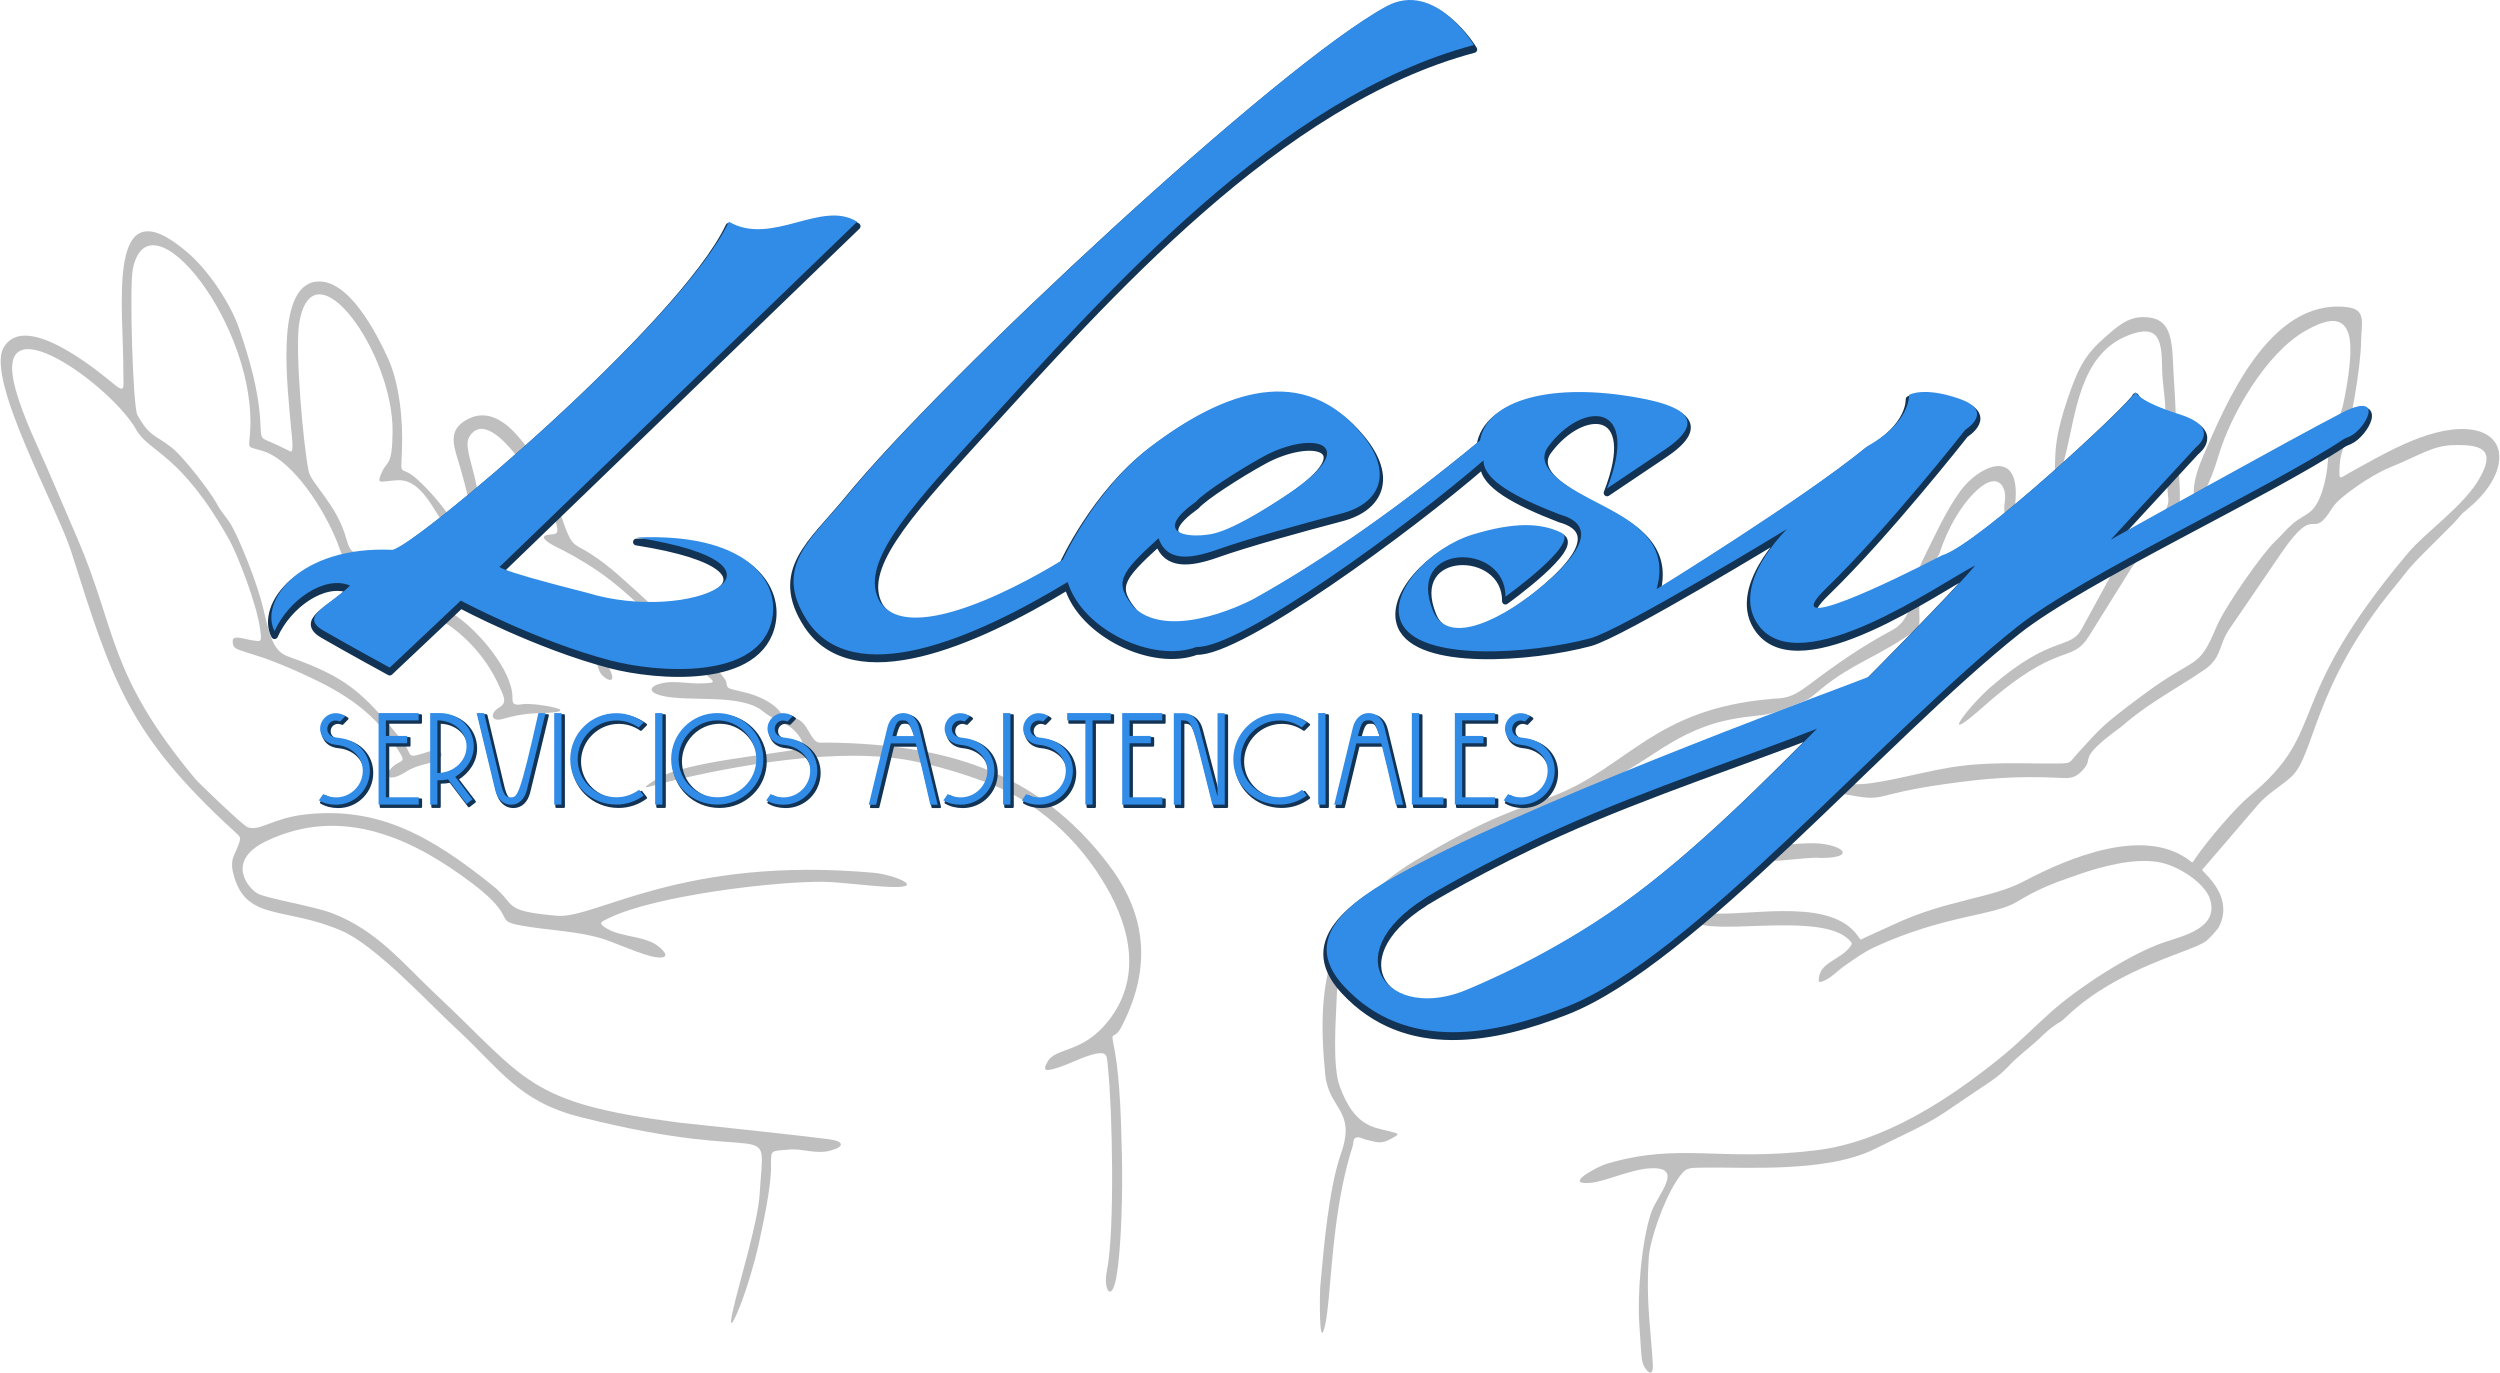 <?xml version="1.0" encoding="UTF-8"?>
<!DOCTYPE svg PUBLIC "-//W3C//DTD SVG 1.0//EN" "http://www.w3.org/TR/2001/REC-SVG-20010904/DTD/svg10.dtd">
<!-- Creator: CorelDRAW X8 -->
<svg xmlns="http://www.w3.org/2000/svg" xml:space="preserve" width="1315px" height="722px" version="1.0" style="shape-rendering:geometricPrecision; text-rendering:geometricPrecision; image-rendering:optimizeQuality; fill-rule:evenodd; clip-rule:evenodd"
viewBox="0 0 1152132 632928"
 xmlns:xlink="http://www.w3.org/1999/xlink">
 <defs>
  <style type="text/css">
   <![CDATA[
    .str1 {stroke:#123354;stroke-width:3105.33;stroke-linejoin:round}
    .str0 {stroke:#123354;stroke-width:1035.11;stroke-linejoin:round}
    .fil4 {fill:none}
    .fil1 {fill:none;fill-rule:nonzero}
    .fil5 {fill:#123354}
    .fil6 {fill:#318CE7}
    .fil0 {fill:#BFBFBF}
    .fil2 {fill:#123354;fill-rule:nonzero}
    .fil3 {fill:#318CE7;fill-rule:nonzero}
   ]]>
  </style>
 </defs>
 <g id="Capa_x0020_1">
  <g id="_2090650148880">
   <path class="fil0" d="M229722 316089c1999,4504 4177,7754 280,10049 -4659,2743 -4056,7012 1710,5323 9134,-2674 15141,-2559 18664,-2680 20052,-690 -4785,-4936 -9541,-4092 -4902,870 -4846,-609 -4854,-3223 -42,-12235 -15898,-30893 -26509,-37805 -11414,-7434 -29041,-18608 -39721,-25261 -7874,-4905 -8360,-2654 -10451,-10202 -4277,-15438 -16067,-25184 -17288,-30880 -2390,-11146 -6487,-56380 -4286,-68773 6558,-36906 43325,14063 42981,50466 -151,16031 -2446,13358 -4753,18333 -2634,5681 -1444,4917 3466,4404 5482,-572 11418,-1976 20367,12772 16694,27509 45238,45058 72213,67160 3222,2641 3248,7013 4708,8906 2501,3242 7043,4819 4634,-741 -1511,-3487 -2624,-5220 -3975,-7789 -9935,-18880 -32337,-24405 -44562,-37110 -9615,-9994 -9711,-26004 -14485,-45844 -1866,-7760 -4387,-14241 -2192,-17756 10693,-17133 37538,32425 39465,38120 2446,7226 473,6763 -2366,7017 -6373,571 -53,4247 2934,5692 4527,2190 11831,6135 18671,10777 20512,13918 38695,36457 49594,47329 3846,3837 7299,4716 -2034,4862 -5489,85 -11800,-1303 -17079,-202 -6448,1344 -7083,4262 -499,5860 12649,3072 36238,-1189 46562,7113 4347,3497 7987,4440 12549,7250 2718,1674 9117,9054 3778,10243 -10769,2401 -51904,5832 -64636,13484 -11220,6745 -3331,3504 3403,1870 32767,-7948 80467,-16512 113739,-9924 13172,2608 25002,6474 33949,9786 23696,8771 42839,26321 55476,47965 11495,19685 16444,42721 1155,62118 -11951,15163 -24132,12106 -28016,18764 -2802,4802 -317,4297 3433,3234 6210,-1759 13771,-5945 19035,-6879 5452,-968 4799,1627 5325,6493 2063,19084 3232,75735 -487,93657 -1769,8525 2071,14641 4209,3759 2672,-13612 3046,-43497 2765,-54416 -396,-15428 -605,-37537 -3906,-53733 -1368,-6709 300,-1730 3537,-7895 17067,-32510 7642,-57299 -5802,-75018 -32949,-43433 -75940,-55459 -129111,-56258 -4949,-75 -5298,953 -8147,-3442 -2521,-3889 -3254,-7192 -9507,-8521 -6302,-1338 -3254,-2200 -8636,-5848 -3522,-2388 -7482,-4104 -11529,-5130 -9463,-2401 -8632,-1363 -9480,-5266 -976,-4478 -43717,-44479 -53684,-52465 -3740,-2998 -7501,-5692 -10902,-7679 -6142,-3586 -6680,-2303 -11138,-15240 -5432,-15777 -8630,-24170 -19908,-37293 -4700,-5469 -14157,-14739 -25399,-7091 -7323,4983 -4234,12108 -1755,20400 1699,5685 9270,33763 7381,35146 -4427,3244 -10500,-13893 -26808,-28807 -8098,-7406 -7844,-110 -7259,-12620 711,-15206 -1340,-32259 -6368,-43251 -5143,-11239 -18260,-37362 -33351,-35404 -19042,2471 -12934,49239 -11192,69443 62,728 1271,9660 -466,8822l-5703 -2752c-8532,-4115 -7690,-1584 -8192,-10817 -825,-15146 -5175,-29441 -9585,-42561 -3992,-11872 -14024,-26908 -23468,-35156 -38887,-33957 -29861,24998 -30107,55384 -50,6205 1159,9457 -4628,4642 -9894,-8230 -41463,-33290 -50681,-16432 -8052,14723 24917,73860 31269,93880 18811,59286 26084,83881 74743,128585 3504,3219 3884,2785 1927,7764 -1715,4364 -3808,6067 -1506,13725 6113,20335 23433,13544 49404,24711 15885,6829 40538,33695 52499,44718 20973,19329 28839,33910 57729,41240 91063,23104 84981,-2439 82623,35650 -775,12528 -8890,38963 -12045,52316 -2586,10942 -400,7620 2729,-121 3623,-8960 7468,-22651 8703,-28384 1695,-7874 6000,-26681 5878,-36758 -98,-8088 -209,-6910 8610,-7747 5617,-533 12086,2283 18711,518 6873,-1831 6294,-4363 -533,-5239 -19842,-2545 -66868,-7382 -69275,-7697 -70195,-9163 -69636,-19325 -112282,-59334 -15044,-14113 -26914,-29289 -47580,-37200 -8691,-3327 -29589,-6630 -34281,-9040 -4219,-2167 -15279,-14995 3842,-24186 35200,-16918 68281,-764 95009,19439 21486,16241 9526,17056 22385,19422 12521,2304 25076,2420 37174,5967 5403,1584 15144,6136 22253,8059 5874,1590 10675,983 3989,-4426 -5917,-4788 -16903,-4131 -23641,-8115 -4599,-2719 -2793,-3094 1132,-4996 21180,-10269 76392,-16901 98766,-16611 7683,99 21377,2042 30905,2369 16805,577 1397,-5698 -7736,-6522 -88528,-7990 -128347,21322 -146037,19809 -25801,-2208 -18631,-4920 -29562,-13736 -29110,-23477 -53199,-36570 -86214,-33034 -15606,1672 -21421,8106 -27069,5893 -2246,-880 -22561,-20442 -24056,-22239 -40490,-48673 -36071,-68375 -54287,-110738l-14421 -33537c-3215,-7478 -10686,-22614 -14190,-35484 -11499,-42237 44575,-1237 55699,18764 5861,10541 20403,10504 43030,51054 3349,6000 12462,28790 14079,40932 835,6279 733,5777 -4414,4988 -2935,-449 -8202,-2518 -8234,400 -42,3714 1786,3735 6971,5487 3820,1291 6301,1878 10390,3445 7340,2813 13704,5628 20444,8874 17379,8370 30297,18066 39964,34992 1972,3453 -1404,2308 -4640,5860 -4632,5086 659,5683 6432,1866 4109,-2716 9550,-3763 10524,-4051 10659,-3153 5501,-7080 746,-5565 -12356,3936 -6648,2343 -13657,-6160 -17359,-21063 -24635,-27996 -51136,-37382 -6352,-2250 -8376,-6476 -11931,-22203 -2585,-11444 -11483,-33497 -15313,-39470 -2447,-3817 -3429,-4116 -6216,-9121 -3459,-6211 -15419,-21557 -20650,-25683 -7819,-6165 -10139,-4787 -15896,-15108 -2014,-3610 -3732,-58962 -2091,-67181 7388,-36986 58126,26867 53998,76256 -594,7107 -1320,5252 6322,7708 13611,4375 28293,27188 34158,42509 2854,7472 596,3711 7828,8846 10786,7656 32004,21194 42893,28507 10029,6738 18695,17083 23598,28128z"/>
   <path class="fil0" d="M1022914 209335c5260,-17554 21425,-46523 40086,-56956 7507,-4196 16432,-7742 19485,1156 2473,7213 -284,23161 -2276,32580 -1669,7897 -6960,15129 -6938,22601 25,8370 -2385,20707 -6980,25946 -2410,2748 -6029,3840 -9770,7149 -3058,2704 -4403,4668 -7719,7761 -5796,5407 -23111,30029 -27010,39282 -8765,20802 -8603,12643 -34448,31953 -17954,13413 -18511,14267 -29779,26701 -3738,4125 -2683,4450 -8145,4515 -17559,211 -33114,-1031 -50844,1916 -14858,2470 -35140,8518 -44876,7605 -4436,-416 -10903,3331 -3293,4728 20346,3736 10345,322 46336,-4762 18260,-2580 32618,-3790 51933,-2867 4312,206 7120,626 10514,-2675 7590,-7383 -3585,-4583 18150,-20540 2372,-1741 1363,-1134 3359,-2784 10820,-8945 22442,-15078 35062,-23551 8725,-5859 6624,-11274 11903,-19006l23776 -34826c16974,-24864 13421,-4469 23688,-21074 3321,-5370 18890,-15576 26225,-18518 13490,-5410 19766,-10091 29067,-10402 13283,-443 20253,1763 12724,15092 -7357,13023 -24682,24614 -33226,34775 -58806,69932 -35472,81106 -73083,112034 -6194,5093 -18606,19669 -24377,27901 -2384,3402 -1108,3077 -4370,835 -20572,-14146 -53571,-973 -75470,10607 -14379,7604 -34870,8443 -58096,19024l-14347 6536c-3160,1439 -2208,1710 -3989,-747 -12169,-16789 -46020,-9632 -64797,-10068 -6198,-144 -10210,4644 -5810,5421 15325,2708 54880,-4835 66512,6495 1729,1684 1899,1808 484,3618 -4447,5692 -12625,6768 -14006,13158 -731,3387 -40,3334 2796,1995 3261,-1540 5398,-4212 9379,-6957 3876,-2673 8432,-6026 13330,-8277 32391,-14883 54763,-14314 65574,-20858 10351,-6266 17228,-8766 28860,-12758 10312,-3540 24449,-7426 36046,-5652 9511,1455 22011,9891 24232,17278 3891,12938 -11273,16499 -21174,19775 -15573,5153 -39965,21145 -52476,32371 -8008,7185 -14383,13796 -22684,20543 -22820,18543 -53374,39067 -85088,42957 -45196,5543 -62808,-3844 -97019,6319 -3686,1095 -20045,9614 -7711,8779 7277,-493 19211,-6545 28789,-6786 14984,-377 2300,12499 -351,20397 -4532,13501 -6487,38104 -5449,51998 656,8787 679,14027 1459,17213 706,2886 5211,8517 4730,566 -1037,-17144 -3194,-29128 -1891,-48778 555,-8376 6725,-26174 12838,-35565 4307,-6618 5157,-5973 13238,-6114 17925,-313 56337,2511 78428,-8745 10368,-5284 22849,-10503 32383,-16979l12882 -8752c6430,-4368 11164,-7013 15826,-11949 5140,-5444 8478,-7574 13809,-12409 1947,-1766 3717,-3727 6526,-5834 4434,-3327 2872,-1304 7076,-5288 23780,-22524 57483,-29464 64086,-34563 1131,-874 5186,-5128 5945,-6664 5410,-10952 -1892,-19805 -6538,-24620 -1759,-1823 -1583,-1190 201,-3270l24146 -28143c4526,-5277 9885,-8091 15153,-12706 11347,-9944 9723,-41480 47882,-87869 6254,-7604 5960,-8044 12864,-14939l13897 -13882c3877,-3873 2654,-3606 6855,-7016 19369,-15729 20009,-35702 -430,-36886 -18029,-1045 -39825,12417 -53587,19916 -4742,2584 -5170,4052 -4962,-1473 150,-3980 595,-6205 1362,-8496 3583,-10693 8440,-37971 8601,-50372 113,-8732 2724,-14834 -6772,-15877 -35509,-3900 -55483,44159 -66452,69646 -8520,19798 -2015,30648 7736,-1889z"/>
   <path class="fil0" d="M809991 394321c-1888,5687 21944,378 29417,1303 17186,-129 9490,-6458 -3098,-6795 -4636,-124 -25145,740 -26319,5492z"/>
   <path class="fil0" d="M741060 359965c22554,-10645 33510,-26065 65294,-29547 9170,-1004 10247,-1125 19239,-4746 9175,-3693 7252,-2589 14228,-8305 14290,-11707 25339,-14081 43009,-26642 3631,-2582 783,-8665 2366,-13682 1850,-5862 2618,-12720 4085,-15818 952,-2012 3958,-3449 4896,-6481 3387,-10945 10529,-23355 18345,-29790 8770,-7221 12514,-204 11625,5989 -1613,11228 3966,14343 4947,-795 1566,-24154 -17243,-15065 -25496,-3728 -6630,9107 -12081,21267 -17478,32109 -5014,10072 -2552,25940 -13937,32024 -14142,7558 -25765,15709 -38570,25364 -8542,6443 -11286,5860 -17202,6366 -54051,4626 -65924,31281 -100101,44594 -14695,5724 -29794,9232 -64113,30004 -39604,23970 -45884,53942 -41450,98498 1625,16339 14355,16320 7311,36422 -5650,16128 -7999,43461 -9647,62056 -93,1060 -772,31131 2339,16914 663,-3026 1158,-7177 1631,-12138 1683,-17637 3128,-45583 11049,-70211 404,-1256 64,-3222 1266,-3748 1722,-752 3394,513 4686,791 5424,1166 6741,2307 11654,-312 4435,-2364 3877,-2360 -899,-3567 -7410,-1873 -15860,-2237 -22621,-20418 -3660,-9845 -1757,-32012 -1393,-42773 505,-14920 12223,-29749 27681,-43309 16712,-14661 38947,-24875 57651,-34456 14098,-7222 24635,-13600 39605,-20665zm233093 -96680l-14565 26688c-5420,9931 -13605,2354 -41502,26391 -10568,9106 -25699,28866 -4117,9729 35477,-31459 40615,-19417 48990,-32843l19770 -31694c9553,-12917 21746,-20351 22090,-30201 297,-8490 -1341,-22798 -2013,-43454 -189,-5848 -817,-13099 -1092,-20203 -558,-14363 -2390,-21522 -13964,-21474 -7180,30 -12044,4583 -17500,9346 -7414,6471 -11146,11623 -15408,23328 -5524,15172 -7007,23550 -7402,30223 -995,16843 1931,11077 4414,1577 5073,-19407 6518,-47115 29015,-56013 14809,-5857 15563,2970 15780,14979 145,8005 1334,12380 1481,18800 411,17976 307,32455 1363,41327 1152,9696 -19460,22719 -25340,33494z"/>
   <g>
    <path class="fil1 str0" d="M155807 344502c6490,579 12188,5170 12188,11923 0,6754 -5540,12294 -12294,12294 -2162,0 -4167,-528 -5961,-1530 -686,1002 -1214,1689 -2005,2902 2268,1318 4906,2005 7913,2005 8654,0 15618,-7017 15618,-15671 0,-8019 -5751,-14139 -13981,-15090l-1900 -264c-2110,-315 -3746,-1741 -3746,-3903 0,-2216 1741,-3904 3904,-3904 580,0 1478,263 2005,474l2321 -2374c-1213,-1003 -2690,-1478 -4326,-1478 -4009,0 -7228,3219 -7228,7282 0,1424 950,6700 7492,7334zm19470 27541l18519 0 0 -3377 -15142 0 0 -24903 9813 0 0 -3377 -9813 0 0 -7175 15089 0 0 -3378 -18466 0 0 42210zm23795 0l3324 0 0 -11185c1583,0 3218,-106 4906,-476l8601 11344 2690 -2058c-2426,-3112 -5645,-7492 -7967,-10446 5119,-3114 8548,-8337 8548,-14035 0,-8652 -6964,-15354 -15618,-15354l-4484 0 0 42210zm16778 -26856c0,6807 -6015,12294 -13454,12294l0 -24270c7439,0 13454,5170 13454,11976zm20524 23532l-211 0c-2110,0 -3218,-897 -4537,-6490l-7703 -32396 -3429 0 8599 35667c898,3746 3535,6596 7281,6596 3694,0 6226,-2692 7228,-6596 2745,-11133 5963,-24323 8654,-35667l-3272 0c-8547,37883 -9602,38781 -12610,38886zm19892 3324l3377 0 0 -42210 -3377 0 0 42210zm10816 -20894c0,-9814 8124,-17885 17938,-17885 3746,0 7334,1213 10184,3218l2321 -2322c-3483,-2637 -7914,-4274 -12610,-4274 -11765,0 -21262,9497 -21262,21263 0,11766 9497,20894 21262,20894 4696,0 9074,-1530 12610,-4168l-2110 -2691c-2955,2163 -6543,3482 -10395,3482 -9814,0 -17938,-7703 -17938,-17517zm35719 20894l3377 0 0 -42210 -3377 0 0 42210zm7387 -20947c0,11767 9497,20947 21262,20947 11713,0 21263,-9180 21263,-20947 0,-11766 -9550,-21263 -21263,-21263 -11765,0 -21262,9497 -21262,21263zm3429 0c0,-9813 8125,-17885 17939,-17885 9761,0 17886,8072 17886,17885 0,9814 -8125,17570 -17886,17570 -9814,0 -17939,-7756 -17939,-17570zm48488 -6594c6490,579 12188,5170 12188,11923 0,6754 -5540,12294 -12294,12294 -2162,0 -4167,-528 -5961,-1530 -686,1002 -1214,1689 -2005,2902 2268,1318 4906,2005 7913,2005 8654,0 15618,-7017 15618,-15671 0,-8019 -5751,-14139 -13981,-15090l-1899 -264c-2111,-315 -3747,-1741 -3747,-3903 0,-2216 1742,-3904 3904,-3904 581,0 1478,263 2005,474l2322 -2374c-1214,-1003 -2691,-1478 -4327,-1478 -4009,0 -7228,3219 -7228,7282 0,1424 950,6700 7492,7334zm39202 27594l3377 0 6806 -28281 11502 0c1477,5804 3693,14879 6701,28281l3377 0 -8601 -35667c-949,-3957 -3588,-6596 -7281,-6596 -3746,0 -6331,2850 -7281,6596l-8600 35667zm15881 -38885c1636,53 2691,-53 4908,7228l-9867 0c1635,-6912 2637,-7228 4748,-7228l211 0zm26591 11291c6490,579 12188,5170 12188,11923 0,6754 -5539,12294 -12294,12294 -2162,0 -4167,-528 -5961,-1530 -686,1002 -1214,1689 -2005,2902 2268,1318 4907,2005 7914,2005 8653,0 15617,-7017 15617,-15671 0,-8019 -5751,-14139 -13981,-15090l-1899 -264c-2111,-315 -3746,-1741 -3746,-3903 0,-2216 1741,-3904 3903,-3904 581,0 1478,263 2005,474l2322 -2374c-1213,-1003 -2690,-1478 -4327,-1478 -4009,0 -7228,3219 -7228,7282 0,1424 950,6700 7492,7334zm19470 27541l3377 0 0 -42210 -3377 0 0 42210zm16725 -27541c6490,579 12188,5170 12188,11923 0,6754 -5540,12294 -12294,12294 -2162,0 -4167,-528 -5961,-1530 -686,1002 -1214,1689 -2005,2902 2268,1318 4906,2005 7913,2005 8654,0 15618,-7017 15618,-15671 0,-8019 -5751,-14139 -13981,-15090l-1900 -264c-2110,-315 -3746,-1741 -3746,-3903 0,-2216 1741,-3904 3904,-3904 580,0 1478,263 2005,474l2321 -2374c-1213,-1003 -2690,-1478 -4326,-1478 -4009,0 -7228,3219 -7228,7282 0,1424 950,6700 7492,7334zm12822 -11291l8388 0 0 38832 3324 0 0 -38832 8389 0 0 -3378 -20101 0 0 3378zm25378 38832l18520 0 0 -3377 -15143 0 0 -24903 9814 0 0 -3377 -9814 0 0 -7175 15090 0 0 -3378 -18467 0 0 42210zm23795 -42157l0 42210 3324 0 0 -38885 528 0c4959,0 4379,949 13929,38885 2110,0 3429,-53 5698,-53l0 -42157 -3324 0 0 38569 -8337 -31973c-1002,-3905 -3587,-6596 -7281,-6596l-4537 0zm30866 21263c0,-9814 8125,-17885 17939,-17885 3746,0 7334,1213 10183,3218l2322 -2322c-3483,-2637 -7915,-4274 -12611,-4274 -11765,0 -21262,9497 -21262,21263 0,11766 9497,20894 21262,20894 4696,0 9075,-1530 12611,-4168l-2111 -2691c-2955,2163 -6543,3482 -10394,3482 -9814,0 -17939,-7703 -17939,-17517zm35720 20894l3376 0 0 -42210 -3376 0 0 42210zm7386 53l3377 0 6806 -28281 11502 0c1477,5804 3693,14879 6701,28281l3377 0 -8601 -35667c-949,-3957 -3588,-6596 -7281,-6596 -3746,0 -6331,2850 -7281,6596l-8600 35667zm15881 -38885c1636,53 2691,-53 4908,7228l-9867 0c1635,-6912 2637,-7228 4748,-7228l211 0zm19892 38832l14562 0 0 -3377 -11186 0 0 -38833 -3376 0 0 42210zm19838 0l18519 0 0 -3377 -15143 0 0 -24903 9814 0 0 -3377 -9814 0 0 -7175 15090 0 0 -3378 -18466 0 0 42210zm30601 -27541c6490,579 12188,5170 12188,11923 0,6754 -5540,12294 -12294,12294 -2162,0 -4167,-528 -5961,-1530 -687,1002 -1214,1689 -2005,2902 2268,1318 4906,2005 7913,2005 8654,0 15618,-7017 15618,-15671 0,-8019 -5751,-14139 -13981,-15090l-1900 -264c-2110,-315 -3746,-1741 -3746,-3903 0,-2216 1741,-3904 3904,-3904 580,0 1478,263 2005,474l2321 -2374c-1213,-1003 -2690,-1478 -4326,-1478 -4009,0 -7229,3219 -7229,7282 0,1424 951,6700 7493,7334z"/>
    <path id="1" class="fil2" d="M155807 344502c6490,579 12188,5170 12188,11923 0,6754 -5540,12294 -12294,12294 -2162,0 -4167,-528 -5961,-1530 -686,1002 -1214,1689 -2005,2902 2268,1318 4906,2005 7913,2005 8654,0 15618,-7017 15618,-15671 0,-8019 -5751,-14139 -13981,-15090l-1900 -264c-2110,-315 -3746,-1741 -3746,-3903 0,-2216 1741,-3904 3904,-3904 580,0 1478,263 2005,474l2321 -2374c-1213,-1003 -2690,-1478 -4326,-1478 -4009,0 -7228,3219 -7228,7282 0,1424 950,6700 7492,7334zm19470 27541l18519 0 0 -3377 -15142 0 0 -24903 9813 0 0 -3377 -9813 0 0 -7175 15089 0 0 -3378 -18466 0 0 42210zm23795 0l3324 0 0 -11185c1583,0 3218,-106 4906,-476l8601 11344 2690 -2058c-2426,-3112 -5645,-7492 -7967,-10446 5119,-3114 8548,-8337 8548,-14035 0,-8652 -6964,-15354 -15618,-15354l-4484 0 0 42210zm16778 -26856c0,6807 -6015,12294 -13454,12294l0 -24270c7439,0 13454,5170 13454,11976zm20524 23532l-211 0c-2110,0 -3218,-897 -4537,-6490l-7703 -32396 -3429 0 8599 35667c898,3746 3535,6596 7281,6596 3694,0 6226,-2692 7228,-6596 2745,-11133 5963,-24323 8654,-35667l-3272 0c-8547,37883 -9602,38781 -12610,38886zm19892 3324l3377 0 0 -42210 -3377 0 0 42210zm10816 -20894c0,-9814 8124,-17885 17938,-17885 3746,0 7334,1213 10184,3218l2321 -2322c-3483,-2637 -7914,-4274 -12610,-4274 -11765,0 -21262,9497 -21262,21263 0,11766 9497,20894 21262,20894 4696,0 9074,-1530 12610,-4168l-2110 -2691c-2955,2163 -6543,3482 -10395,3482 -9814,0 -17938,-7703 -17938,-17517zm35719 20894l3377 0 0 -42210 -3377 0 0 42210zm7387 -20947c0,11767 9497,20947 21262,20947 11713,0 21263,-9180 21263,-20947 0,-11766 -9550,-21263 -21263,-21263 -11765,0 -21262,9497 -21262,21263zm3429 0c0,-9813 8125,-17885 17939,-17885 9761,0 17886,8072 17886,17885 0,9814 -8125,17570 -17886,17570 -9814,0 -17939,-7756 -17939,-17570zm48488 -6594c6490,579 12188,5170 12188,11923 0,6754 -5540,12294 -12294,12294 -2162,0 -4167,-528 -5961,-1530 -686,1002 -1214,1689 -2005,2902 2268,1318 4906,2005 7913,2005 8654,0 15618,-7017 15618,-15671 0,-8019 -5751,-14139 -13981,-15090l-1899 -264c-2111,-315 -3747,-1741 -3747,-3903 0,-2216 1742,-3904 3904,-3904 581,0 1478,263 2005,474l2322 -2374c-1214,-1003 -2691,-1478 -4327,-1478 -4009,0 -7228,3219 -7228,7282 0,1424 950,6700 7492,7334zm39202 27594l3377 0 6806 -28281 11502 0c1477,5804 3693,14879 6701,28281l3377 0 -8601 -35667c-949,-3957 -3588,-6596 -7281,-6596 -3746,0 -6331,2850 -7281,6596l-8600 35667zm15881 -38885c1636,53 2691,-53 4908,7228l-9867 0c1635,-6912 2637,-7228 4748,-7228l211 0zm26591 11291c6490,579 12188,5170 12188,11923 0,6754 -5539,12294 -12294,12294 -2162,0 -4167,-528 -5961,-1530 -686,1002 -1214,1689 -2005,2902 2268,1318 4907,2005 7914,2005 8653,0 15617,-7017 15617,-15671 0,-8019 -5751,-14139 -13981,-15090l-1899 -264c-2111,-315 -3746,-1741 -3746,-3903 0,-2216 1741,-3904 3903,-3904 581,0 1478,263 2005,474l2322 -2374c-1213,-1003 -2690,-1478 -4327,-1478 -4009,0 -7228,3219 -7228,7282 0,1424 950,6700 7492,7334zm19470 27541l3377 0 0 -42210 -3377 0 0 42210zm16725 -27541c6490,579 12188,5170 12188,11923 0,6754 -5540,12294 -12294,12294 -2162,0 -4167,-528 -5961,-1530 -686,1002 -1214,1689 -2005,2902 2268,1318 4906,2005 7913,2005 8654,0 15618,-7017 15618,-15671 0,-8019 -5751,-14139 -13981,-15090l-1900 -264c-2110,-315 -3746,-1741 -3746,-3903 0,-2216 1741,-3904 3904,-3904 580,0 1478,263 2005,474l2321 -2374c-1213,-1003 -2690,-1478 -4326,-1478 -4009,0 -7228,3219 -7228,7282 0,1424 950,6700 7492,7334zm12822 -11291l8388 0 0 38832 3324 0 0 -38832 8389 0 0 -3378 -20101 0 0 3378zm25378 38832l18520 0 0 -3377 -15143 0 0 -24903 9814 0 0 -3377 -9814 0 0 -7175 15090 0 0 -3378 -18467 0 0 42210zm23795 -42157l0 42210 3324 0 0 -38885 528 0c4959,0 4379,949 13929,38885 2110,0 3429,-53 5698,-53l0 -42157 -3324 0 0 38569 -8337 -31973c-1002,-3905 -3587,-6596 -7281,-6596l-4537 0zm30866 21263c0,-9814 8125,-17885 17939,-17885 3746,0 7334,1213 10183,3218l2322 -2322c-3483,-2637 -7915,-4274 -12611,-4274 -11765,0 -21262,9497 -21262,21263 0,11766 9497,20894 21262,20894 4696,0 9075,-1530 12611,-4168l-2111 -2691c-2955,2163 -6543,3482 -10394,3482 -9814,0 -17939,-7703 -17939,-17517zm35720 20894l3376 0 0 -42210 -3376 0 0 42210zm7386 53l3377 0 6806 -28281 11502 0c1477,5804 3693,14879 6701,28281l3377 0 -8601 -35667c-949,-3957 -3588,-6596 -7281,-6596 -3746,0 -6331,2850 -7281,6596l-8600 35667zm15881 -38885c1636,53 2691,-53 4908,7228l-9867 0c1635,-6912 2637,-7228 4748,-7228l211 0zm19892 38832l14562 0 0 -3377 -11186 0 0 -38833 -3376 0 0 42210zm19838 0l18519 0 0 -3377 -15143 0 0 -24903 9814 0 0 -3377 -9814 0 0 -7175 15090 0 0 -3378 -18466 0 0 42210zm30601 -27541c6490,579 12188,5170 12188,11923 0,6754 -5540,12294 -12294,12294 -2162,0 -4167,-528 -5961,-1530 -687,1002 -1214,1689 -2005,2902 2268,1318 4906,2005 7913,2005 8654,0 15618,-7017 15618,-15671 0,-8019 -5751,-14139 -13981,-15090l-1900 -264c-2110,-315 -3746,-1741 -3746,-3903 0,-2216 1741,-3904 3904,-3904 580,0 1478,263 2005,474l2321 -2374c-1213,-1003 -2690,-1478 -4326,-1478 -4009,0 -7229,3219 -7229,7282 0,1424 951,6700 7493,7334z"/>
   </g>
   <path class="fil3" d="M154772 343467c6490,579 12188,5170 12188,11923 0,6754 -5540,12294 -12294,12294 -2162,0 -4167,-528 -5961,-1530 -687,1002 -1214,1688 -2005,2902 2268,1318 4906,2005 7913,2005 8654,0 15618,-7017 15618,-15671 0,-8019 -5751,-14140 -13981,-15090l-1900 -264c-2110,-315 -3746,-1741 -3746,-3903 0,-2216 1741,-3905 3904,-3905 580,0 1478,263 2005,475l2321 -2374c-1213,-1003 -2690,-1478 -4326,-1478 -4009,0 -7229,3219 -7229,7282 0,1424 951,6700 7493,7334zm19470 27541l18519 0 0 -3377 -15143 0 0 -24903 9814 0 0 -3377 -9814 0 0 -7175 15090 0 0 -3378 -18466 0 0 42210zm23795 0l3324 0 0 -11186c1582,0 3218,-105 4906,-475l8601 11344 2690 -2058c-2426,-3112 -5645,-7492 -7967,-10446 5118,-3114 8548,-8337 8548,-14035 0,-8653 -6964,-15354 -15618,-15354l-4484 0 0 42210zm16778 -26856c0,6807 -6015,12294 -13454,12294l0 -24270c7439,0 13454,5170 13454,11976zm20524 23532l-211 0c-2111,0 -3218,-897 -4537,-6490l-7703 -32396 -3429 0 8599 35667c898,3746 3535,6596 7281,6596 3693,0 6226,-2692 7228,-6596 2744,-11133 5963,-24323 8654,-35667l-3272 0c-8547,37883 -9602,38780 -12610,38886zm19892 3324l3376 0 0 -42210 -3376 0 0 42210zm10816 -20894c0,-9814 8124,-17886 17938,-17886 3746,0 7334,1214 10184,3219l2321 -2322c-3483,-2638 -7914,-4274 -12610,-4274 -11765,0 -21263,9497 -21263,21263 0,11766 9498,20894 21263,20894 4696,0 9074,-1530 12610,-4169l-2110 -2690c-2956,2163 -6543,3482 -10395,3482 -9814,0 -17938,-7703 -17938,-17517zm35719 20894l3377 0 0 -42210 -3377 0 0 42210zm7387 -20947c0,11766 9497,20947 21262,20947 11713,0 21263,-9181 21263,-20947 0,-11766 -9550,-21263 -21263,-21263 -11765,0 -21262,9497 -21262,21263zm3429 0c0,-9814 8125,-17885 17939,-17885 9761,0 17886,8071 17886,17885 0,9814 -8125,17570 -17886,17570 -9814,0 -17939,-7756 -17939,-17570zm48488 -6594c6490,579 12188,5170 12188,11923 0,6754 -5540,12294 -12294,12294 -2162,0 -4167,-528 -5961,-1530 -686,1002 -1214,1688 -2005,2902 2268,1318 4906,2005 7913,2005 8654,0 15618,-7017 15618,-15671 0,-8019 -5751,-14140 -13981,-15090l-1900 -264c-2110,-315 -3746,-1741 -3746,-3903 0,-2216 1741,-3905 3904,-3905 580,0 1478,263 2005,475l2322 -2374c-1214,-1003 -2691,-1478 -4327,-1478 -4009,0 -7228,3219 -7228,7282 0,1424 950,6700 7492,7334zm39202 27594l3377 0 6806 -28281 11502 0c1477,5804 3693,14879 6701,28281l3377 0 -8601 -35667c-949,-3957 -3588,-6596 -7281,-6596 -3746,0 -6331,2850 -7281,6596l-8600 35667zm15881 -38885c1635,52 2691,-53 4907,7228l-9866 0c1635,-6913 2637,-7228 4748,-7228l211 0zm26591 11291c6490,579 12188,5170 12188,11923 0,6754 -5540,12294 -12294,12294 -2162,0 -4167,-528 -5961,-1530 -686,1002 -1214,1688 -2005,2902 2268,1318 4907,2005 7914,2005 8653,0 15617,-7017 15617,-15671 0,-8019 -5751,-14140 -13981,-15090l-1899 -264c-2111,-315 -3746,-1741 -3746,-3903 0,-2216 1741,-3905 3903,-3905 581,0 1478,263 2005,475l2322 -2374c-1213,-1003 -2691,-1478 -4327,-1478 -4009,0 -7228,3219 -7228,7282 0,1424 950,6700 7492,7334zm19470 27541l3377 0 0 -42210 -3377 0 0 42210zm16725 -27541c6490,579 12188,5170 12188,11923 0,6754 -5540,12294 -12294,12294 -2162,0 -4167,-528 -5961,-1530 -686,1002 -1214,1688 -2005,2902 2268,1318 4906,2005 7913,2005 8654,0 15618,-7017 15618,-15671 0,-8019 -5751,-14140 -13981,-15090l-1900 -264c-2110,-315 -3746,-1741 -3746,-3903 0,-2216 1741,-3905 3904,-3905 580,0 1478,263 2005,475l2321 -2374c-1213,-1003 -2690,-1478 -4326,-1478 -4009,0 -7229,3219 -7229,7282 0,1424 951,6700 7493,7334zm12821 -11291l8389 0 0 38832 3324 0 0 -38832 8389 0 0 -3378 -20102 0 0 3378zm25379 38832l18519 0 0 -3377 -15142 0 0 -24903 9814 0 0 -3377 -9814 0 0 -7175 15090 0 0 -3378 -18467 0 0 42210zm23795 -42157l0 42210 3324 0 0 -38885 528 0c4959,0 4378,949 13928,38885 2111,0 3430,-53 5699,-53l0 -42157 -3324 0 0 38569 -8337 -31973c-1002,-3905 -3588,-6596 -7281,-6596l-4537 0zm30866 21263c0,-9814 8125,-17886 17939,-17886 3746,0 7333,1214 10183,3219l2322 -2322c-3483,-2638 -7915,-4274 -12611,-4274 -11765,0 -21262,9497 -21262,21263 0,11766 9497,20894 21262,20894 4696,0 9075,-1530 12611,-4169l-2111 -2690c-2955,2163 -6543,3482 -10394,3482 -9814,0 -17939,-7703 -17939,-17517zm35720 20894l3376 0 0 -42210 -3376 0 0 42210zm7386 53l3377 0 6806 -28281 11502 0c1477,5804 3693,14879 6701,28281l3377 0 -8601 -35667c-949,-3957 -3588,-6596 -7281,-6596 -3746,0 -6331,2850 -7281,6596l-8600 35667zm15881 -38885c1635,52 2691,-53 4907,7228l-9866 0c1635,-6913 2637,-7228 4748,-7228l211 0zm19892 38832l14562 0 0 -3377 -11186 0 0 -38833 -3376 0 0 42210zm19837 0l18520 0 0 -3377 -15143 0 0 -24903 9814 0 0 -3377 -9814 0 0 -7175 15090 0 0 -3378 -18467 0 0 42210zm30601 -27541c6491,579 12189,5170 12189,11923 0,6754 -5540,12294 -12294,12294 -2163,0 -4168,-528 -5961,-1530 -687,1002 -1215,1688 -2005,2902 2268,1318 4906,2005 7913,2005 8654,0 15618,-7017 15618,-15671 0,-8019 -5751,-14140 -13981,-15090l-1900 -264c-2110,-315 -3746,-1741 -3746,-3903 0,-2216 1741,-3905 3903,-3905 581,0 1479,263 2005,475l2322 -2374c-1213,-1003 -2690,-1478 -4327,-1478 -4009,0 -7228,3219 -7228,7282 0,1424 951,6700 7492,7334z"/>
   <g>
    <path class="fil4 str1" d="M394920 104327c-16456,-10361 -39321,11470 -59139,0 -21646,45819 -144394,149545 -155179,151272 -42783,-1929 -61431,23808 -54320,37521 6197,-14018 22838,-26052 34816,-21037 -9354,9281 -23753,14120 -12348,20723 11405,6603 30651,17103 30651,17103l32747 -30900c0,0 35048,18750 69319,27691 20402,5321 68950,9765 74346,-19688 3194,-17436 -12435,-39356 -62679,-37083 82424,13038 25249,40217 -22781,25470 -47421,-12004 -39921,-12300 -39921,-12300l164488 -158772zm284348 -81512c0,0 -17879,-29946 -40226,-17879 -49134,26532 -203433,170245 -248483,225360 -16467,20145 -34909,32887 -18713,57908 21387,32443 77087,8350 120147,-17776 6632,21939 39332,37544 59446,29946 20114,794 98372,-56616 132299,-86026 -134,9114 15071,17207 35191,24970 21259,5864 2701,23648 -6472,31561 -18547,15997 -44907,30032 -51960,12958 -13166,-31871 33699,-31901 33344,-6645 0,0 35040,-25089 25654,-29559 -9387,-4469 -21378,-4941 -40598,869 -19220,5810 -39092,26238 -33210,40252 7915,18856 60075,14915 87217,7657 14459,-3868 90850,-50447 90850,-50447 0,0 -26981,25937 -13081,44578 19338,25932 82873,-19009 99790,-27771 -9393,11476 -49062,51353 -49062,51353 -9064,3777 -141544,51819 -207938,86391 -27852,14501 -56285,32297 -34087,56294 28825,31161 70067,22234 102614,9510 57921,-22647 146368,-126519 207999,-175376 30058,-23828 115740,-63436 150202,-86252 915,-607 1975,-923 2943,-1364 7287,-3327 16238,-20245 -2052,-11715 -23772,12201 -108164,59326 -108164,59326l39332 -42637c0,0 12069,-8939 -7597,-15196 -19666,-6258 -20266,-10280 -20266,-10280 0,2687 -71984,70206 -89238,75324 -22314,11578 -77280,38296 -53188,14961 27923,-27046 63914,-72854 63914,-72854 0,0 13856,-8493 -2682,-14303 -16538,-5810 -23241,-1787 -23241,-1787 0,0 893,12514 -19220,23688 -29726,24328 -97200,65879 -97200,65879 6815,-24078 -14378,-33002 -31414,-41993 -14610,-7709 -24611,-15567 -18434,-23886 15460,-20822 42912,-21284 27028,19430 0,0 15033,-10070 26610,-17871 21144,-14247 6572,-20436 -11522,-23808 -40726,-7593 -70507,938 -73673,19568 -36816,30375 -71668,54857 -104435,73089 0,0 -37117,19960 -54859,4234 -9646,-11679 -7235,-15603 11056,-32240 3709,10569 13938,9899 26931,5287 13922,-4940 38851,-11800 57549,-16730 17825,-4700 23977,-18726 9264,-36558 -26890,-32589 -62948,-20361 -97126,5599 -26111,19832 -40748,52295 -40748,52295 0,0 -68831,43801 -84475,19219 -9287,-16611 11549,-40493 44848,-76959 60825,-66610 139017,-155551 229136,-179594zm-128017 210516c3488,-4130 20132,-14785 31047,-20769 22353,-12255 46591,-6472 11908,16905 -11797,7950 -27276,17353 -36223,18907 -11971,2080 -26661,-864 -6732,-15043zm105321 183046c439,-521 28549,-17275 62268,-32421 40895,-18369 89544,-34256 118705,-45904 -20623,20667 -55203,56165 -89751,80732 -33906,24111 -66717,37474 -71118,39382 -36330,15755 -61868,-15351 -20104,-41789z"/>
    <path id="1" class="fil5" d="M394920 104327c-16456,-10361 -39321,11470 -59139,0 -21646,45819 -144394,149545 -155179,151272 -42783,-1929 -61431,23808 -54320,37521 6197,-14018 22838,-26052 34816,-21037 -9354,9281 -23753,14120 -12348,20723 11405,6603 30651,17103 30651,17103l32747 -30900c0,0 35048,18750 69319,27691 20402,5321 68950,9765 74346,-19688 3194,-17436 -12435,-39356 -62679,-37083 82424,13038 25249,40217 -22781,25470 -47421,-12004 -39921,-12300 -39921,-12300l164488 -158772zm284348 -81512c0,0 -17879,-29946 -40226,-17879 -49134,26532 -203433,170245 -248483,225360 -16467,20145 -34909,32887 -18713,57908 21387,32443 77087,8350 120147,-17776 6632,21939 39332,37544 59446,29946 20114,794 98372,-56616 132299,-86026 -134,9114 15071,17207 35191,24970 21259,5864 2701,23648 -6472,31561 -18547,15997 -44907,30032 -51960,12958 -13166,-31871 33699,-31901 33344,-6645 0,0 35040,-25089 25654,-29559 -9387,-4469 -21378,-4941 -40598,869 -19220,5810 -39092,26238 -33210,40252 7915,18856 60075,14915 87217,7657 14459,-3868 90850,-50447 90850,-50447 0,0 -26981,25937 -13081,44578 19338,25932 82873,-19009 99790,-27771 -9393,11476 -49062,51353 -49062,51353 -9064,3777 -141544,51819 -207938,86391 -27852,14501 -56285,32297 -34087,56294 28825,31161 70067,22234 102614,9510 57921,-22647 146368,-126519 207999,-175376 30058,-23828 115740,-63436 150202,-86252 915,-607 1975,-923 2943,-1364 7287,-3327 16238,-20245 -2052,-11715 -23772,12201 -108164,59326 -108164,59326l39332 -42637c0,0 12069,-8939 -7597,-15196 -19666,-6258 -20266,-10280 -20266,-10280 0,2687 -71984,70206 -89238,75324 -22314,11578 -77280,38296 -53188,14961 27923,-27046 63914,-72854 63914,-72854 0,0 13856,-8493 -2682,-14303 -16538,-5810 -23241,-1787 -23241,-1787 0,0 893,12514 -19220,23688 -29726,24328 -97200,65879 -97200,65879 6815,-24078 -14378,-33002 -31414,-41993 -14610,-7709 -24611,-15567 -18434,-23886 15460,-20822 42912,-21284 27028,19430 0,0 15033,-10070 26610,-17871 21144,-14247 6572,-20436 -11522,-23808 -40726,-7593 -70507,938 -73673,19568 -36816,30375 -71668,54857 -104435,73089 0,0 -37117,19960 -54859,4234 -9646,-11679 -7235,-15603 11056,-32240 3709,10569 13938,9899 26931,5287 13922,-4940 38851,-11800 57549,-16730 17825,-4700 23977,-18726 9264,-36558 -26890,-32589 -62948,-20361 -97126,5599 -26111,19832 -40748,52295 -40748,52295 0,0 -68831,43801 -84475,19219 -9287,-16611 11549,-40493 44848,-76959 60825,-66610 139017,-155551 229136,-179594zm-128017 210516c3488,-4130 20132,-14785 31047,-20769 22353,-12255 46591,-6472 11908,16905 -11797,7950 -27276,17353 -36223,18907 -11971,2080 -26661,-864 -6732,-15043zm105321 183046c439,-521 28549,-17275 62268,-32421 40895,-18369 89544,-34256 118705,-45904 -20623,20667 -55203,56165 -89751,80732 -33906,24111 -66717,37474 -71118,39382 -36330,15755 -61868,-15351 -20104,-41789z"/>
   </g>
   <path class="fil6" d="M394920 102256c-16456,-10360 -39321,11470 -59139,0 -21646,45819 -144394,149546 -155179,151273 -42783,-1929 -61431,23808 -54320,37521 6197,-14019 22838,-26052 34816,-21037 -9354,9281 -23753,14120 -12348,20723 11405,6603 30651,17103 30651,17103l32747 -30900c0,0 35048,18750 69319,27690 20402,5322 68950,9766 74346,-19687 3194,-17436 -12435,-39356 -62679,-37083 82424,13038 25249,40217 -22781,25470 -47421,-12004 -39921,-12300 -39921,-12300l164488 -158773zm284348 -81511c0,0 -17879,-29946 -40226,-17879 -49134,26532 -203433,170245 -248483,225360 -16467,20145 -34909,32886 -18713,57908 21387,32442 77087,8350 120147,-17776 6632,21939 39332,37544 59446,29946 20114,794 98372,-56616 132299,-86026 -134,9114 15071,17207 35191,24970 21259,5864 2701,23648 -6472,31560 -18547,15998 -44907,30033 -51960,12959 -13166,-31871 33699,-31901 33344,-6645 0,0 35040,-25089 25654,-29559 -9387,-4470 -21378,-4942 -40598,868 -19220,5810 -39092,26238 -33210,40253 7915,18856 60075,14915 87217,7656 14459,-3867 90850,-50447 90850,-50447 0,0 -26981,25938 -13081,44578 19338,25933 82873,-19008 99790,-27771 -9393,11477 -49062,51354 -49062,51354 -9064,3776 -141544,51819 -207938,86390 -27852,14502 -56285,32298 -34087,56295 28825,31161 70067,22234 102614,9509 57921,-22646 146368,-126518 207999,-175375 30058,-23828 115740,-63437 150202,-86253 915,-606 1975,-922 2943,-1363 7287,-3328 16238,-20245 -2052,-11715 -23772,12201 -108164,59326 -108164,59326l39332 -42637c0,0 12069,-8939 -7597,-15197 -19666,-6257 -20266,-10279 -20266,-10279 0,2687 -71984,70206 -89238,75324 -22314,11577 -77280,38296 -53188,14961 27923,-27046 63914,-72854 63914,-72854 0,0 13856,-8493 -2682,-14303 -16538,-5810 -23241,-1788 -23241,-1788 0,0 893,12515 -19220,23689 -29726,24328 -97200,65879 -97200,65879 6815,-24078 -14378,-33002 -31414,-41993 -14610,-7710 -24611,-15567 -18434,-23886 15460,-20822 42912,-21284 27028,19430 0,0 15033,-10070 26610,-17871 21144,-14248 6572,-20437 -11522,-23808 -40726,-7593 -70507,938 -73673,19568 -36816,30375 -71668,54856 -104435,73089 0,0 -37117,19960 -54859,4233 -9646,-11679 -7235,-15602 11056,-32239 3709,10568 13938,9899 26931,5287 13922,-4940 38851,-11800 57549,-16730 17825,-4701 23977,-18726 9264,-36558 -26890,-32590 -62948,-20361 -97126,5599 -26111,19831 -40748,52294 -40748,52294 0,0 -68831,43802 -84475,19219 -9287,-16610 11549,-40492 44848,-76958 60825,-66610 139017,-155551 229136,-179594zm-128017 210516c3488,-4130 20132,-14786 31047,-20770 22353,-12254 46591,-6471 11908,16906 -11797,7949 -27276,17352 -36223,18907 -11971,2080 -26661,-864 -6732,-15043zm105321 183045c439,-520 28549,-17275 62268,-32420 40895,-18369 89544,-34256 118705,-45904 -20623,20667 -55203,56165 -89751,80732 -33906,24111 -66717,37474 -71118,39382 -36330,15755 -61868,-15351 -20104,-41790z"/>
  </g>
 </g>
</svg>
